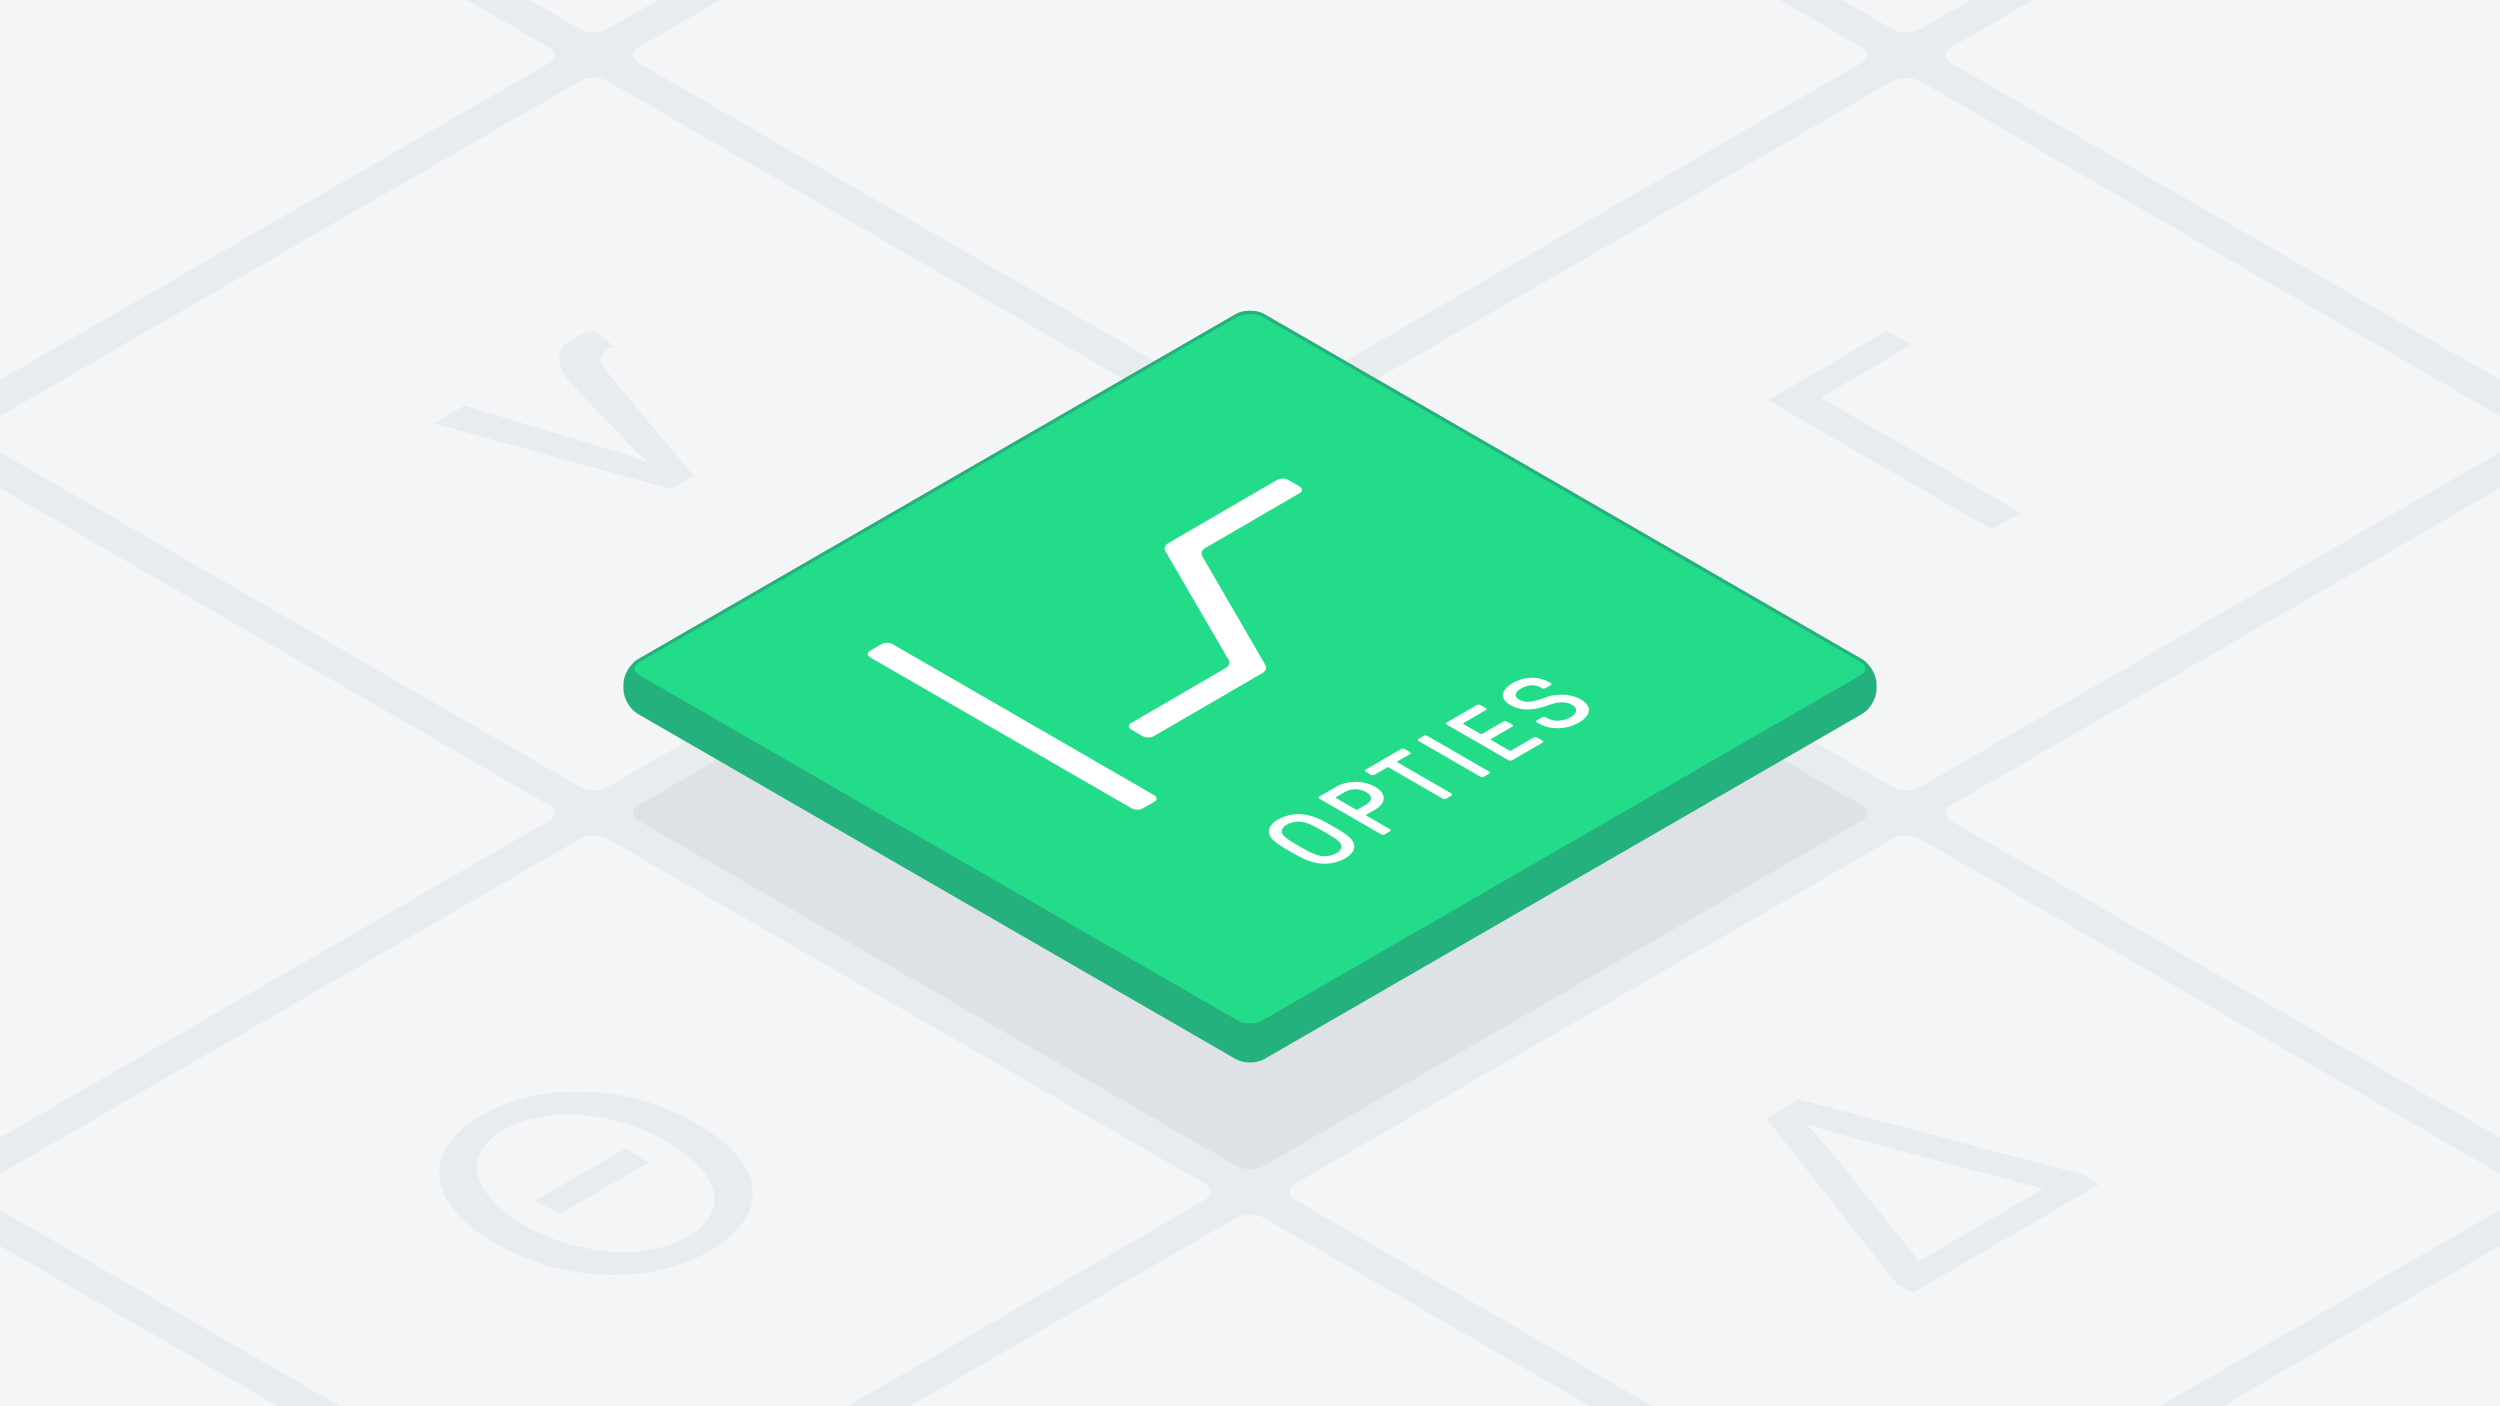 <svg xmlns="http://www.w3.org/2000/svg" xmlns:xlink="http://www.w3.org/1999/xlink" viewBox="0 0 1600 900" xmlns:v="https://vecta.io/nano"><style>.H{isolation:isolate}</style><path d="M-180-100.499h1960V1016.5H-180z" fill="#e9ecef"/><path d="M791.34,746.222c4.763,2.75,12.557,2.75,17.32,0l382.68-220.94c4.763-2.75,4.763-7.25,0-10L808.66,294.342c-4.763-2.75-12.557-2.75-17.32,0L408.66,515.282c-4.763,2.75-4.763,7.25,0,10Z" fill="#dee2e6"/><g fill="#f4f5f7"><path d="M371.34 503.735c4.763 2.75 12.557 2.75 17.32 0L771.34 282.8c4.763-2.75 4.763-7.25 0-10L388.66 51.855c-4.763-2.75-12.557-2.75-17.32 0L-11.34 272.8c-4.763 2.75-4.763 7.25 0 10zm-420-242.487c4.763 2.75 12.557 2.75 17.32 0L351.34 40.307c4.763-2.75 4.763-7.25 0-10L-31.34-190.632c-4.763-2.75-12.557-2.75-17.32 0l-382.68 220.94c-4.763 2.75-4.763 7.25 0 10zm1260 727.461c4.763 2.75 12.557 2.75 17.32 0l382.68-220.94c4.763-2.75 4.763-7.25 0-10l-382.68-220.94c-4.763-2.75-12.557-2.75-17.32 0l-382.68 220.94c-4.763 2.75-4.763 7.25 0 10zm420 242.491c4.763 2.75 12.557 2.75 17.32 0l382.68-220.941c4.763-2.75 4.763-7.25 0-10l-382.68-220.94c-4.763-2.75-12.557-2.75-17.32 0l-382.68 220.941c-4.763 2.75-4.763 7.25 0 10z"/><path d="M371.34 988.71c4.763 2.75 12.557 2.75 17.32 0l382.68-220.941c4.763-2.75 4.763-7.25 0-10l-382.68-220.94c-4.763-2.75-12.557-2.75-17.32 0L-11.34 757.77c-4.763 2.75-4.763 7.25 0 10zm-420-242.487c4.763 2.75 12.557 2.75 17.32 0l382.68-220.941c4.763-2.75 4.763-7.25 0-10l-382.68-220.94c-4.763-2.75-12.557-2.75-17.32 0l-382.68 220.94c-4.763 2.75-4.763 7.25 0 10zm840 484.977c4.763 2.75 12.557 2.75 17.32 0l382.68-220.941c4.763-2.75 4.763-7.25 0-10L808.66 779.317c-4.763-2.75-12.557-2.75-17.32 0l-382.68 220.94c-4.763 2.75-4.763 7.25 0 10zm-840 0c4.763 2.75 12.557 2.75 17.32 0l382.68-220.94c4.763-2.75 4.763-7.25 0-10L-31.34 779.317c-4.763-2.75-12.557-2.75-17.32 0l-382.68 220.94c-4.763 2.75-4.763 7.25 0 10zm1260-727.465c4.763 2.75 12.557 2.75 17.32 0L1611.34 282.8c4.763-2.75 4.763-7.25 0-10L1228.66 51.855c-4.763-2.75-12.557-2.75-17.32 0L828.66 272.8c-4.763 2.75-4.763 7.25 0 10zm-420-242.487c4.763 2.75 12.557 2.75 17.32 0l382.68-220.941c4.763-2.75 4.763-7.25 0-10L808.66-190.632c-4.763-2.75-12.557-2.75-17.32 0L408.66 30.308c-4.763 2.75-4.763 7.25 0 10zm-420-242.487c4.763 2.75 12.557 2.75 17.32 0L771.34-202.18c4.763-2.75 4.763-7.25 0-10L388.66-433.12c-4.763-2.75-12.557-2.75-17.32 0L-11.34-212.179c-4.763 2.75-4.763 7.25 0 10zm1260 727.461c4.763 2.75 12.557 2.75 17.32 0l382.68-220.94c4.763-2.75 4.763-7.25 0-10l-382.68-220.94c-4.763-2.75-12.557-2.75-17.32 0l-382.68 220.94c-4.763 2.75-4.763 7.25 0 10z"/><path d="M1631.34 261.248c4.763 2.75 12.557 2.75 17.32 0l382.68-220.941c4.763-2.75 4.763-7.25 0-10l-382.68-220.939c-4.763-2.75-12.557-2.75-17.32 0l-382.68 220.94c-4.763 2.75-4.763 7.25 0 10zm-420-242.487c4.763 2.75 12.557 2.75 17.32 0l382.68-220.941c4.763-2.75 4.763-7.25 0-10l-382.68-220.94c-4.763-2.75-12.557-2.75-17.32 0L828.66-212.179c-4.763 2.75-4.763 7.25 0 10z"/></g><path d="M342.726 768.296l57.297-33.297 15.323 8.846-57.297 33.298-15.323-8.847zM444.9 718.532c49.38 28.509 45.744 60.948 9.588 81.959-38.059 22.118-93.861 20.522-137.283-4.548-45.542-26.293-47.22-59.838-9.161-81.955 38.913-22.612 94.294-20.032 136.856 4.544zm-108.658 65.862c30.219 17.447 74.593 23.96 103.771 7 29.388-17.078 18.854-42.266-13.707-61.065-28.521-16.466-73.117-25.07-103.779-7.251-30.866 17.938-17.359 43.373 13.715 61.313M380.24 211.9l13.211 10.141a14.763 14.763 0 0 0-5.162 2.038 7.33 7.33 0 0 0-3.809 5.1q-.6 3.246 2.419 6.9l57.043 68.456-14.557 8.46-151.768-42.057 19.511-11.338 104.381 31.553 12.766 4.623-7.812-7.5-40.221-42q-17.195-19.143.559-29.461a34.777 34.777 0 0 1 13.439-4.915zm952.899 539.839l10.643 6.145-119.67 69.545-10.432-6.023-83.326-105.669 20.933-12.165zm-104.9 55.29l79.5-46.2-107.929-28.752c-13.588-3.686-30.8-8.478-42.491-12.29l-.634.369c5.122 5.411 13.23 14.5 19.644 22.364l51.911 64.508m-5.008-586.265l-57.932 33.666 127.904 73.845-18.395 10.691-143.444-82.818 76.327-44.357 15.54 8.973z" fill="#e9ecef"/><use xlink:href="#B" fill="#24b17d"/><use xlink:href="#B" fill="none" stroke="#24b17d" stroke-miterlimit="10" stroke-width="2"/><use xlink:href="#C" fill="#22dc8a"/><use xlink:href="#C" fill="none" stroke="#24b17d" stroke-miterlimit="10" stroke-width="2"/><path d="M865.71 538.333c2.107 3.42 1.175 7.564-4.768 11.018a27.538 27.538 0 0 1-19.006 2.8c-5.492-1.106-10.759-4.007-16.32-7.218s-10.593-6.255-12.513-9.429c-2.107-3.421-1.182-7.568 4.762-11.022a27.551 27.551 0 0 1 19.012-2.794c5.486 1.1 10.752 4 16.319 7.217s10.587 6.25 12.514 9.428zm-21.12 9.293a15.631 15.631 0 0 0 10.669-1.556c3.21-1.865 3.8-4.077 2.645-6.182s-6.112-5.042-10.537-7.6-9.513-5.426-13.157-6.082a15.609 15.609 0 0 0-10.657 1.555c-3.209 1.866-3.795 4.077-2.657 6.182s6.113 5.043 10.543 7.6 9.513 5.419 13.151 6.079m57.71-66.315a.732.732 0 0 1 0 1.382l-7.846 4.56c-.356.206-.348.483.01.689l34.4 19.862a.734.734 0 0 1 .008 1.386l-3.266 1.9a2.642 2.642 0 0 1-2.387 0l-34.4-19.861a1.236 1.236 0 0 0-1.2 0l-7.9 4.593a2.639 2.639 0 0 1-2.386 0l-3.288-1.9a.734.734 0 0 1-.008-1.387l22.582-13.123a2.648 2.648 0 0 1 2.393 0zm109.524-33.641c7.183 4.147 6.676 10.122-1.171 14.682-8.138 4.73-18.459 4.973-26.057.586l-.957-.553a.731.731 0 0 1 0-1.382l3.324-1.931a2.627 2.627 0 0 1 2.386 0l.958.553c4.073 2.352 10.092 2.108 14.729-.586 4.339-2.522 4.855-5.736 1.21-7.841-4.131-2.385-8.9-2.245-16.461.483-8.631 3.144-16.68 3.318-23.2-.446-7.119-4.11-5.96-9.709 1.353-13.96 7.606-4.419 16.609-4.659 23.671-.582l.779.45a.729.729 0 0 1 .008 1.378l-3.267 1.9a2.632 2.632 0 0 1-2.387 0l-.779-.449c-3.588-2.072-8.238-1.8-12.456.656s-4.623 5.179-1.214 7.147c3.71 2.142 8.061 1.832 16.571-1.308 7.848-2.907 16.742-2.387 22.96 1.203zm-24.716 26.286a.732.732 0 0 1 .015 1.383L967.8 486.563a2.639 2.639 0 0 1-2.386 0l-39.483-22.8c-.664-.383-.668-1-.014-1.382l19.2-11.159a2.646 2.646 0 0 1 2.392 0l3.289 1.9a.732.732 0 0 1 0 1.382l-14.145 8.22c-.356.207-.354.487 0 .694l10.771 6.218a1.218 1.218 0 0 0 1.19 0l13.492-7.84a2.643 2.643 0 0 1 2.386 0l3.288 1.9a.731.731 0 0 1 .014 1.382l-13.492 7.841c-.355.206-.36.483 0 .689l11.671 6.738a1.22 1.22 0 0 0 1.19 0l14.266-8.291a2.643 2.643 0 0 1 2.386 0z" fill="#fff"/><g class="H" fill="#fff"><path d="M953 493.777a.734.734 0 0 1 .008 1.386l-3.267 1.9a2.645 2.645 0 0 1-2.387 0l-39.482-22.8c-.664-.383-.668-1-.014-1.382l3.266-1.9a2.642 2.642 0 0 1 2.393 0zm-63.481 36.888a.733.733 0 0 1 .007 1.386l-3.266 1.9a2.645 2.645 0 0 1-2.387 0l-39.482-22.8c-.664-.384-.668-1-.014-1.383l10.7-6.218c7.193-4.181 17.808-4.181 25.048 0s7.275 10.329.082 14.509l-5.646 3.281c-.361.21-.36.483 0 .689zm-20.639-12.607l5.645-3.28c3.92-2.278 3.839-5.493-.229-7.841a14.073 14.073 0 0 0-13.536-.107l-5.646 3.281c-.361.21-.353.487 0 .693l12.565 7.254a1.221 1.221 0 0 0 1.2 0"/></g><path d="M738.69 508.936c2 1.158 2.015 3.045.023 4.2l-7.231 4.2a8.025 8.025 0 0 1-7.255 0l-167.4-96.652c-2-1.154-2.01-3.048-.024-4.2l7.231-4.2a8.028 8.028 0 0 1 7.255 0zm93.11-197.559c2 1.157 2.015 3.045.023 4.2L771.216 350.8c-2.035 1.338-2.744 3.178-1.919 4.91l40.659 70.071c.83 1.736.109 3.576-1.926 4.914l-69.553 40.42a8.028 8.028 0 0 1-7.255 0l-7.279-4.2c-2-1.153-2.009-3.048-.023-4.2l60.609-35.222c2.035-1.338 2.75-3.174 1.919-4.91L745.7 352.56c-.825-1.733-.116-3.572 1.919-4.91l69.648-40.475a8.022 8.022 0 0 1 7.255 0z" fill="#fff"/><defs ><path id="B" d="M791.34,676.94c4.763,2.75,12.557,2.75,17.32,0L1191.34,456c4.763-2.75,8.66-9.5,8.66-15v-3.094c0-5.5-3.9-12.25-8.66-15L808.66,201.966c-4.763-2.75-12.557-2.75-17.32,0L408.66,422.906c-4.763,2.75-8.66,9.5-8.66,15V441c0,5.5,3.9,12.25,8.66,15Z"/><path id="C" d="M791.34,653.846c4.763,2.75,12.557,2.75,17.32,0l382.68-220.94c4.763-2.75,4.763-7.25,0-10L808.66,201.966c-4.763-2.75-12.557-2.75-17.32,0L408.66,422.906c-4.763,2.75-4.763,7.25,0,10Z"/></defs></svg>
